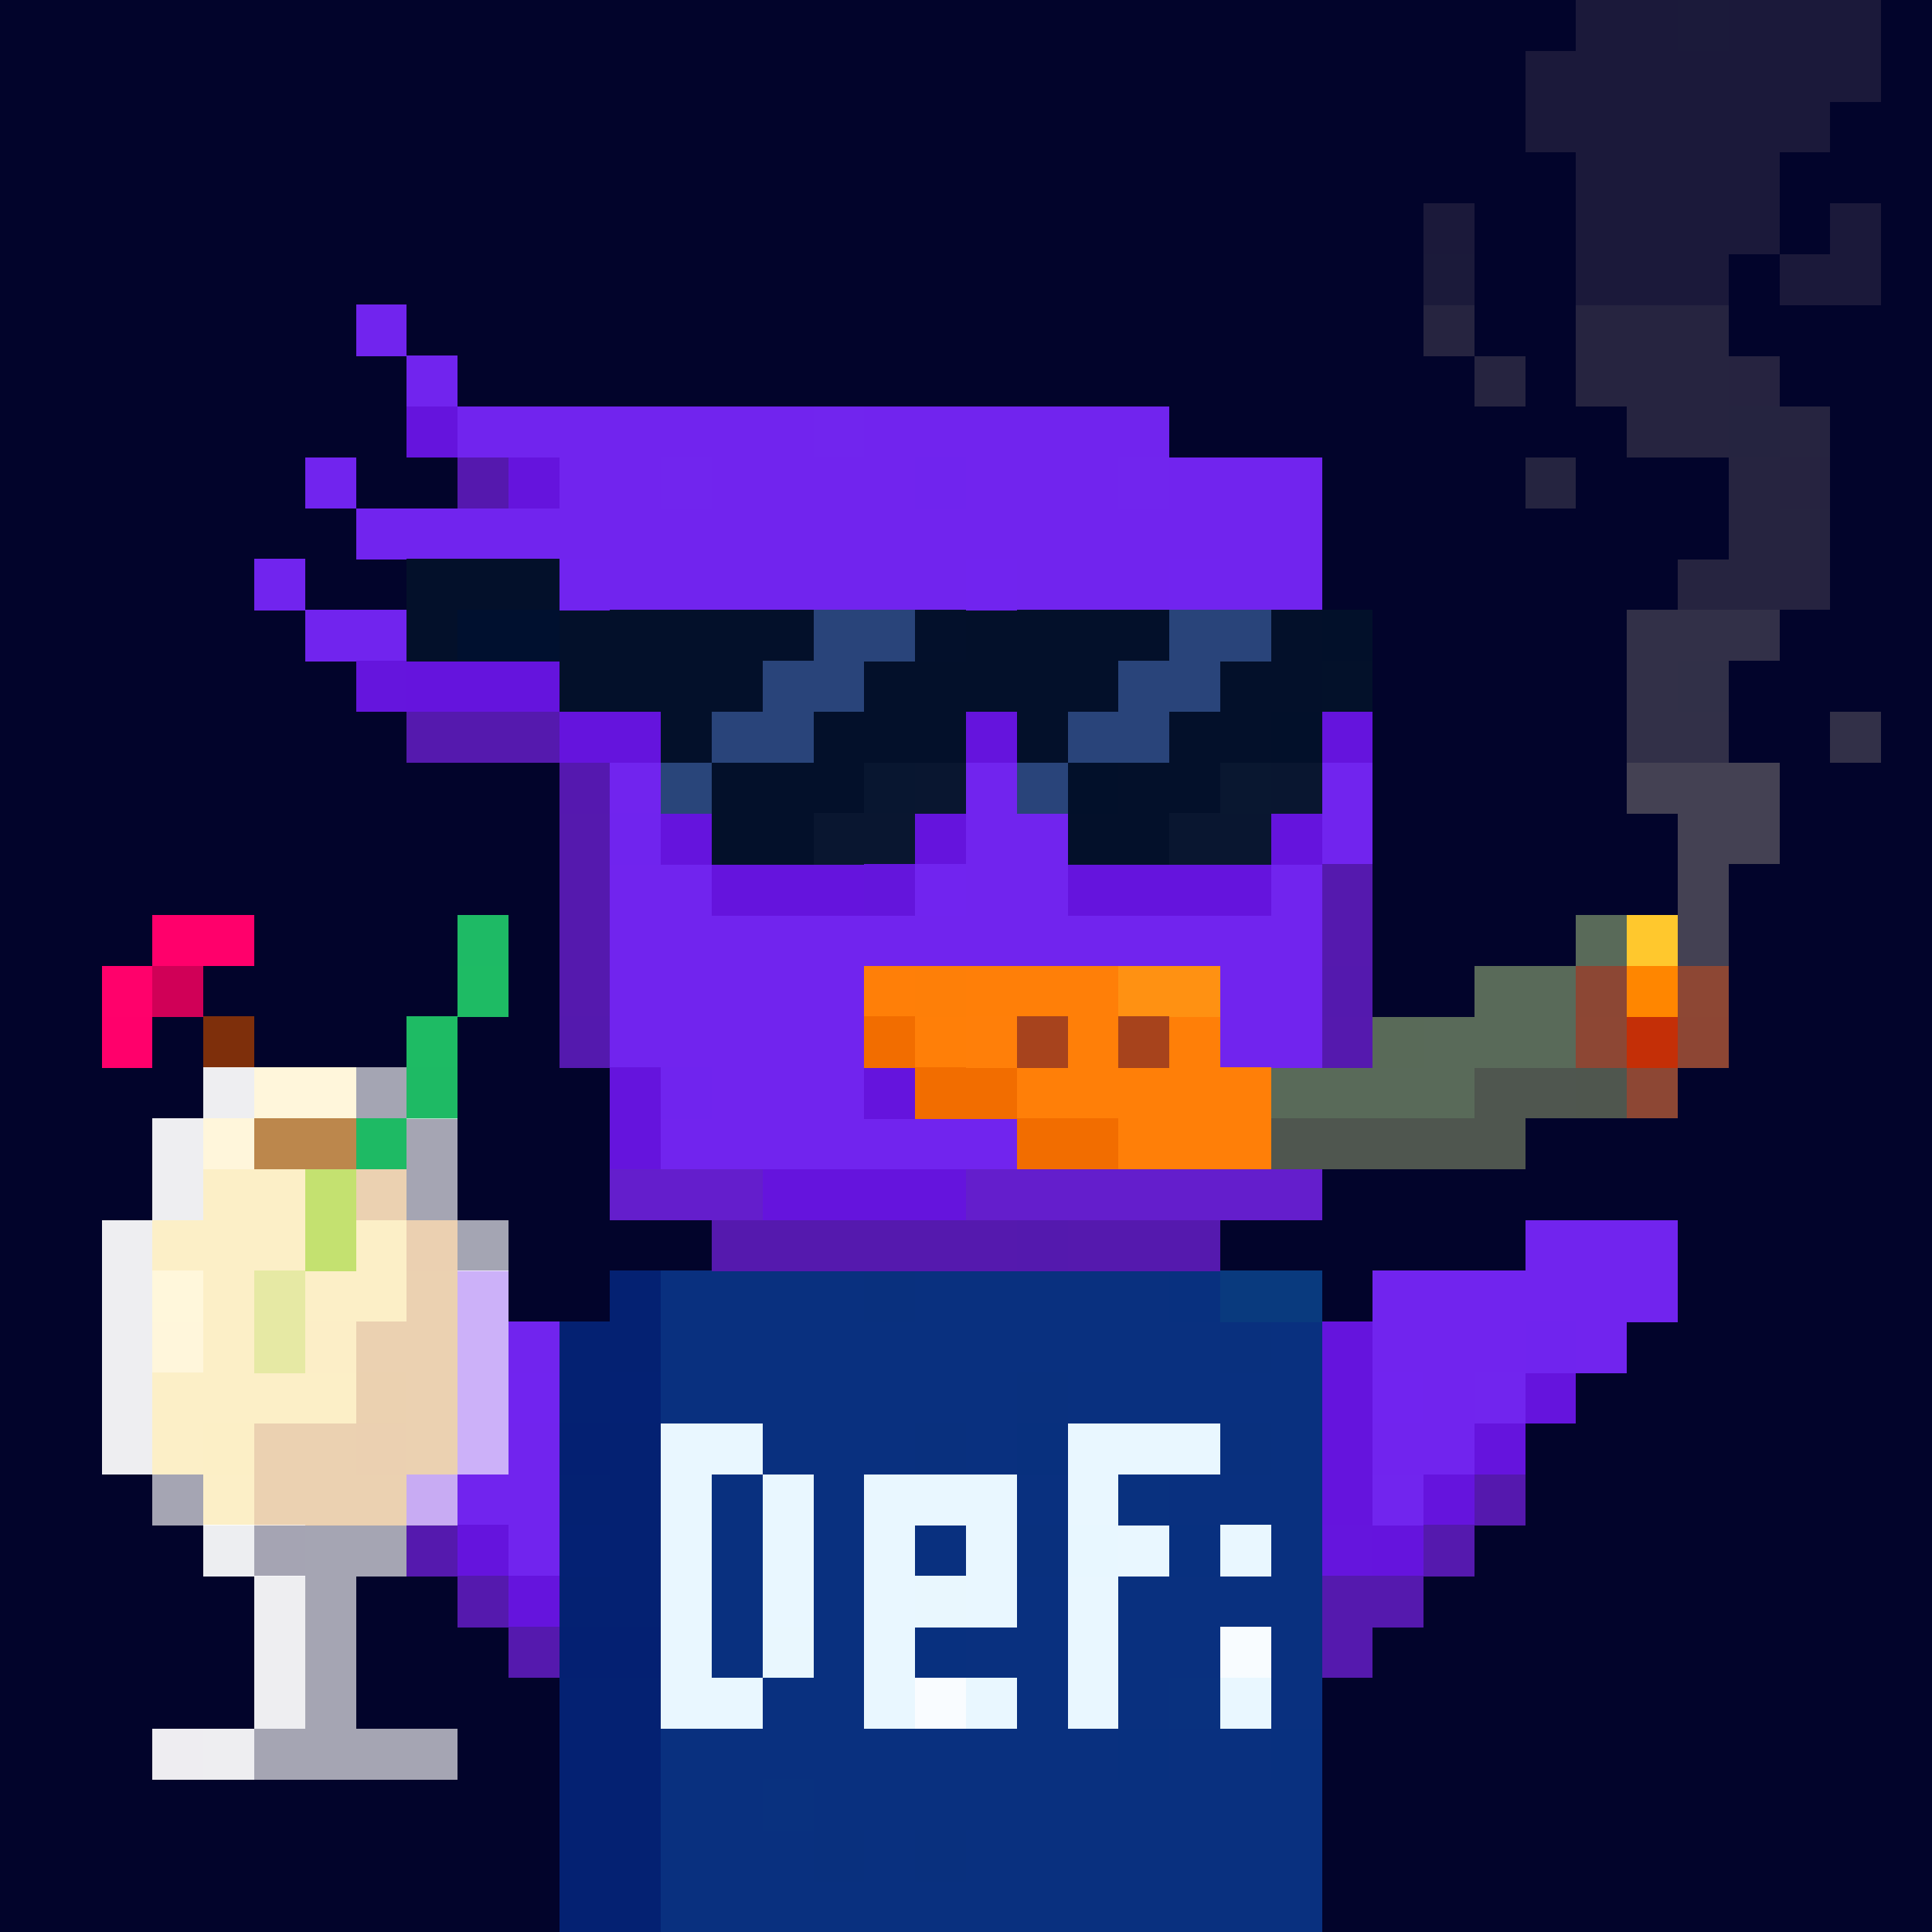 <svg xmlns="http://www.w3.org/2000/svg" height="320" width="320" style="background: #FFF;" viewBox="0 0 320 320" ><rect x="0" y="0" width="320" height="320" fill="#333333" stroke="none"/><svg xmlns="http://www.w3.org/2000/svg" viewBox="0 -0.5 38 38"><path d="M0-.5h38v38H0z" style="fill:#02042b"/></svg><svg xmlns="http://www.w3.org/2000/svg" shape-rendering="crispEdges" viewBox="0 -0.5 38 38"><path stroke-width="1.01" stroke="#7124ee" d="M30 24h3m-6 1h6m-6 1h3m1 0h1m-4 1h1m-2 1h2"/><path stroke-width="1.01" stroke="#6514dd" d="M26 26h1m-1 1h1m3 0h1m-5 1h1m2 0h1m-4 1h1m1 0h1m-2 1h1"/><path stroke-width="1.01" stroke="#7024ee" d="M30 26h1"/><path stroke-width="1.01" stroke="#7124ef" d="M27 27h1"/><path stroke-width="1.01" stroke="#7125ee" d="M29 27h1m-3 2h1"/><path stroke-width="1.01" stroke="#5518ae" d="M29 29h1"/><path stroke-width="1.01" stroke="#6515dd" d="M26 30h1"/><path stroke-width="1.01" stroke="#5519ae" d="M28 30h1m-3 1h2m-2 1h1"/></svg><svg xmlns="http://www.w3.org/2000/svg" shape-rendering="crispEdges" viewBox="0 -0.5 38 38"><path stroke-width="1.01" stroke="#7124ef" d="M3 24h1m1 1h1m3 2h2"/><path stroke-width="1.01" stroke="#7124ee" d="M4 24h3m-4 1h2m1 0h1m2 0h1m-6 1h7m-4 1h1m0 1h1m1 0h1m-2 1h2m-1 1h1"/><path stroke-width="1.01" stroke="#7125ee" d="M7 25h2m-1 2h1m0 1h1"/><path stroke-width="1.01" stroke="#6514dd" d="M6 27h1m0 1h1m0 1h1m0 1h1m0 1h1"/><path stroke-width="1.01" stroke="#5519ae" d="M7 29h1m0 1h1m0 1h1m0 1h1"/></svg><svg xmlns="http://www.w3.org/2000/svg" shape-rendering="crispEdges" viewBox="0 -0.5 38 38"><path stroke="#042172" stroke-width="1.01" d="M12 25h1m-2 1h2m-2 1h1m0 1h1m-2 1h2m-1 1h1m-2 1h2m-2 2h2m-2 1h2m-2 1h2m-2 1h2m-2 1h2"/><path stroke="#09307f" stroke-width="1.01" d="M13 25h4m1 0h5m-10 1h11m1 0h1m-13 1h7m1 0h5m-11 1h3m1 0h1m5 0h1m-12 1h1m1 0h1m3 0h1m2 0h3m-12 1h1m1 0h1m1 0h1m6 0h1m-12 1h1m1 0h1m3 0h1m1 0h4m-12 1h1m1 0h1m2 0h2m1 0h2m1 0h1m-11 1h2m3 0h1m1 0h1m2 0h1m-13 1h9m1 0h2m-12 1h2m1 0h10m-13 1h3m1 0h1m1 0h7m-13 1h13"/><path stroke="#09307e" stroke-width="1.01" d="M17 25h1m6 1h1m-5 1h1m-3 1h1m5 0h1m-5 2h1m-5 6h1m1 0h1"/><path stroke="#08307f" stroke-width="1.01" d="M23 25h1m-1 5h1m-6 2h1m3 2h1m2 0h1"/><path stroke="#093a7e" stroke-width="1.01" d="M24 25h2"/><path stroke="#042173" stroke-width="1.01" d="M12 27h1m-2 3h1"/><path stroke="#042072" stroke-width="1.01" d="M11 28h1m-1 4h2"/><path stroke="#e9f7ff" stroke-width="1.01" d="M13 28h2m6 0h3m-11 1h1m1 0h1m1 0h3m1 0h1m-9 1h1m1 0h1m1 0h1m1 0h1m2 0h1m1 0h1m-12 1h1m1 0h1m1 0h1m1 0h1m1 0h1m-9 1h1m3 0h1m3 0h1m-9 1h2m2 0h1m1 0h1m1 0h1m2 0h1"/><path stroke="#08307e" stroke-width="1.01" d="M20 28h1"/><path stroke="#09317f" stroke-width="1.01" d="M22 29h1m0 4h1m-9 2h1"/><path stroke="#e8f7ff" stroke-width="1.01" d="M21 30h1"/><path stroke="#e9f7fe" stroke-width="1.01" d="M18 31h1m-4 1h1"/><path stroke="#f8fcff" stroke-width="1.01" d="M24 32h1"/><path stroke="#f9fcff" stroke-width="1.01" d="M18 33h1"/></svg><svg xmlns="http://www.w3.org/2000/svg" shape-rendering="crispEdges" viewBox="0 -0.5 38 38"><path stroke="#7124ee" stroke-width="1.01" d="M7 6h1m0 1h1m0 1h7m1 0h6M6 9h1m4 0h2m1 0h4m1 0h3m1 0h3M7 10h19M5 11h1m6 0h7m1 0h3m1 0h2M6 12h2m4 3h1m6 0h1m6 0h1m-8 1h2m5 0h1m-15 1h2m5 0h2m4 0h1m-14 1h14m-14 1h5m7 0h2m-14 1h5m7 0h2m-12 1h3m8 0h1m-13 1h7m5 0h1"/><path stroke="#6514dd" stroke-width="1.01" d="M8 8h1m1 1h1m-3 4h3m0 1h2m6 0h1m6 0h1m-14 2h1m4 0h1m6 0h1m-12 1h3m4 0h4m-13 4h1m4 0h1m-6 1h1m2 1h4"/><path stroke="#7125ee" stroke-width="1.01" d="M16 8h1m-4 1h1m8 0h1"/><path stroke="#5518ae" stroke-width="1.01" d="M9 9h1"/><path stroke="#7024ee" stroke-width="1.01" d="M18 9h1m-7 7h1m0 5h1"/><path stroke="#03102a" stroke-width="1.01" d="M8 11h3m-3 1h1m2 0h5m3 0h4m2 0h1m-15 1h4m2 0h5m2 0h2m-13 1h1m2 0h3m1 0h1m2 0h2m-11 1h3m5 0h2m-10 1h2m5 0h2"/><path stroke="#7124ef" stroke-width="1.01" d="M11 11h1m7 0h1m3 0h1m-6 6h1"/><path stroke="#00102f" stroke-width="1.01" d="M9 12h2"/><path stroke="#29447a" stroke-width="1.01" d="M16 12h2m5 0h2m-10 1h2m5 0h2m-10 1h2m5 0h2m-3 1h1"/><path stroke="#03102b" stroke-width="1.01" d="M18 12h1"/><path stroke="#02102a" stroke-width="1.01" d="M26 12h1m-2 2h1m-5 1h1"/><path stroke="#6515dd" stroke-width="1.01" d="M7 13h1"/><path stroke="#03112a" stroke-width="1.01" d="M26 13h1"/><path stroke="#5519ae" stroke-width="1.01" d="M8 14h3m0 2h1m-1 1h1m14 0h1m-16 1h1m14 0h1m-16 1h1m14 1h1m-13 4h6m1 0h3"/><path stroke="#5518af" stroke-width="1.01" d="M11 15h1"/><path stroke="#29457a" stroke-width="1.01" d="M13 15h1"/><path stroke="#081630" stroke-width="1.01" d="M17 15h1"/><path stroke="#091630" stroke-width="1.01" d="M18 15h1m6 0h1m-10 1h2m5 0h2"/><path stroke="#091730" stroke-width="1.01" d="M24 15h1"/><path stroke="#6415dc" stroke-width="1.01" d="M17 17h1"/><path stroke="#ff7f08" stroke-width="1.01" d="M17 19h1m1 0h3m-4 1h1m2 0h1m1 0h1m-4 1h5m-3 1h3"/><path stroke="#fe7f08" stroke-width="1.01" d="M18 19h1"/><path stroke="#ff9112" stroke-width="1.01" d="M22 19h2"/><path stroke="#5419ae" stroke-width="1.01" d="M26 19h1m-16 1h1m8 4h1"/><path stroke="#f26d00" stroke-width="1.01" d="M17 20h1m0 1h2m0 1h2"/><path stroke="#ff7f09" stroke-width="1.01" d="M19 20h1"/><path stroke="#a7431d" stroke-width="1.01" d="M20 20h1"/><path stroke="#a7431c" stroke-width="1.01" d="M22 20h1"/><path stroke="#641ecc" stroke-width="1.01" d="M12 23h3m4 0h7"/></svg><svg xmlns="http://www.w3.org/2000/svg" shape-rendering="crispEdges" viewBox="0 -0.5 38 38"><path stroke="#ff006b" stroke-width="1.01" d="M3 18h2m-3 2h1"/><path stroke="#1eba65" stroke-width="1.01" d="M9 18h1"/><path stroke="#ff016b" stroke-width="1.01" d="M2 19h1"/><path stroke="#d00057" stroke-width="1.01" d="M3 19h1"/><path stroke="#1ebb64" stroke-width="1.01" d="M9 19h1m-2 1h1"/><path stroke="#7e2f0b" stroke-width="1.01" d="M4 20h1"/><path stroke="rgba(255,255,255,0.933)" stroke-width="1.01" d="M4 21h1m-2 1h1m-1 1h1m-2 1h1m-1 1h1m-1 1h1m-1 1h1m-1 1h1m2 3h1m-1 1h1m-1 1h1m-2 1h1"/><path stroke="#fff6db" stroke-width="1.01" d="M5 21h2m-3 1h1m-2 4h1"/><path stroke="rgba(254,255,255,0.643)" stroke-width="1.01" d="M7 21h1m1 3h1"/><path stroke="#1eba64" stroke-width="1.01" d="M8 21h1m-2 1h1"/><path stroke="#bc874c" stroke-width="1.01" d="M5 22h2"/><path stroke="rgba(255,255,255,0.643)" stroke-width="1.01" d="M8 22h1m-1 1h1m0 2h1m-1 1h1m-1 1h1m-1 1h1m-7 1h1m4 0h1m-3 1h2m-2 1h1m-1 1h1m-1 1h1m-2 1h4"/><path stroke="#fcefc7" stroke-width="1.01" d="M4 23h2m-3 1h3m1 0h1m-4 1h1m1 0h2m-4 1h1m-2 1h4m-4 1h1m0 1h1"/><path stroke="#c4e170" stroke-width="1.01" d="M6 23h1m-1 1h1"/><path stroke="#ebd1b1" stroke-width="1.01" d="M7 23h1m0 2h1m-2 1h2m-1 1h1m-4 1h2m1 0h1m-4 1h3"/><path stroke="#ebd0b1" stroke-width="1.01" d="M8 24h1m-2 4h1"/><path stroke="#fff7db" stroke-width="1.01" d="M3 25h1"/><path stroke="#e6e9a4" stroke-width="1.01" d="M5 25h1m-1 1h1"/><path stroke="#fceec7" stroke-width="1.01" d="M6 26h1"/><path stroke="#ebd1b0" stroke-width="1.01" d="M7 27h1"/><path stroke="#fcefc6" stroke-width="1.01" d="M4 28h1"/><path stroke="rgba(254,255,255,0.933)" stroke-width="1.01" d="M4 30h1"/><path stroke="rgba(255,254,255,0.643)" stroke-width="1.01" d="M5 30h1"/><path stroke="rgba(255,254,255,0.933)" stroke-width="1.01" d="M3 34h1"/></svg><svg xmlns="http://www.w3.org/2000/svg" shape-rendering="crispEdges" viewBox="0 -0.5 38 38"><path stroke="rgba(188,172,158,0.133)" d="M31 0h2m1 0h3m-7 1h7m-7 1h1m1 0h3m-4 1h2m1 0h1m-7 1h1m2 0h4m-4 1h2m2 0h2"/><path stroke="rgba(188,173,158,0.133)" d="M33 0h1m-6 5h1"/><path stroke="rgba(188,172,159,0.133)" d="M31 2h1m3 0h1m-3 1h1m-1 2h1"/><path stroke="rgba(189,172,158,0.133)" d="M36 4h1"/><path stroke="rgba(191,175,154,0.188)" d="M28 6h1m2 0h3m-3 1h1m1 0h1m-2 1h2m1 0h1m-2 1h1m0 1h1m-3 1h2"/><path stroke="rgba(191,175,155,0.188)" d="M29 7h1m2 0h1m1 3h1"/><path stroke="rgba(191,174,155,0.188)" d="M34 7h1"/><path stroke="rgba(190,175,154,0.188)" d="M34 8h1m-5 1h1"/><path stroke="rgba(191,174,154,0.188)" d="M35 9h1m-1 2h1"/><path stroke="rgba(189,174,155,0.259)" d="M32 12h3m-3 1h1m-1 1h2"/><path stroke="rgba(188,174,155,0.259)" d="M33 13h1"/><path stroke="rgba(189,175,154,0.259)" d="M36 14h1"/><path stroke="rgba(188,175,154,0.357)" d="M32 15h1m0 1h1"/><path stroke="rgba(189,174,154,0.357)" d="M33 15h1m-1 3h1"/><path stroke="rgba(188,174,154,0.357)" d="M34 15h1m-1 1h1m-2 1h1"/><path stroke="#596a59" d="M31 18h1m-3 1h2m-3 1h3m-6 1h4"/><path stroke="#ffc82d" d="M32 18h1"/><path stroke="#8c4734" d="M31 19h1"/><path stroke="#ff8600" d="M32 19h1"/><path stroke="#8d4734" d="M33 19h1m-3 1h1m0 1h1"/><path stroke="#596a58" d="M27 20h1"/><path stroke="#c42f07" d="M32 20h1"/><path stroke="#8d4634" d="M33 20h1"/><path stroke="#4f564f" d="M29 21h2m-6 1h5"/><path stroke="#4f564e" d="M31 21h1"/></svg></svg>